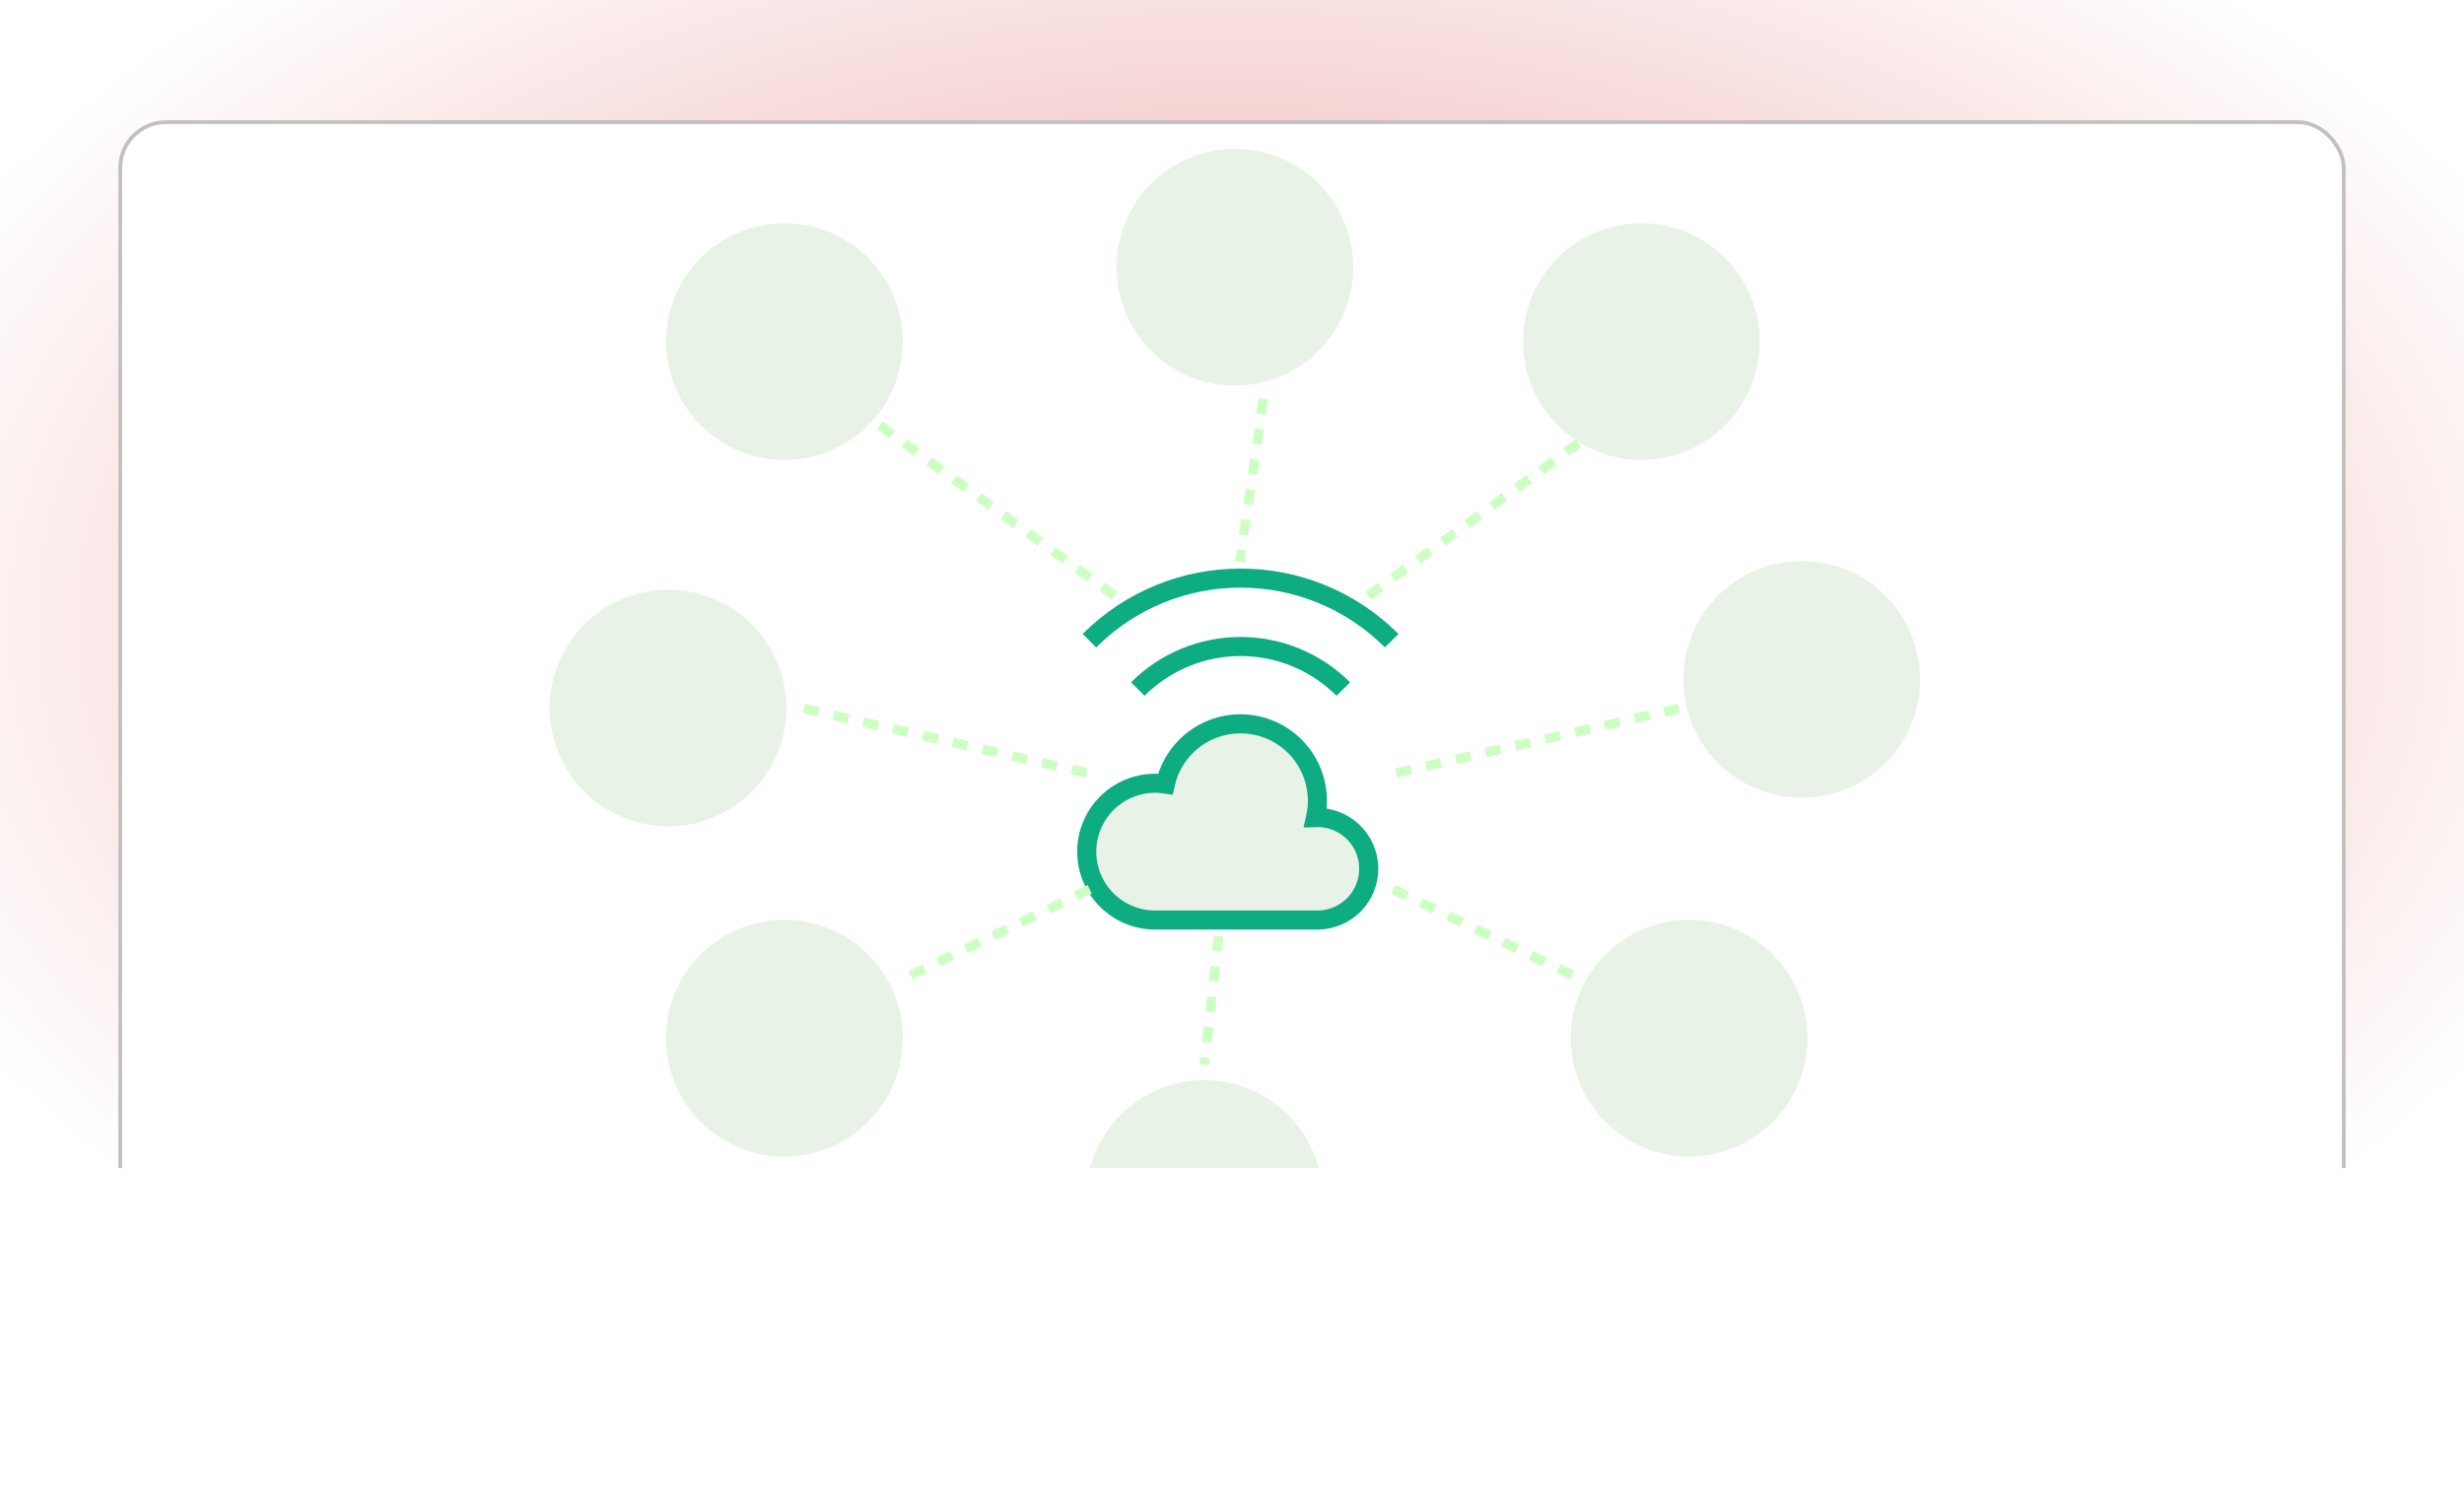 <svg width="1291" height="785" viewBox="0 0 1291 785" fill="none" xmlns="http://www.w3.org/2000/svg">
<g clip-path="url(#clip0_254_230)">
<rect width="1291" height="785" fill="url(#paint0_radial_254_230)"/>
<rect x="63" y="64" width="1165" height="657" rx="24" fill="white"/>
<rect x="63" y="64" width="1165" height="657" rx="24" stroke="#C1C1C1" stroke-width="2"/>
<path d="M629.378 387.248C637.955 381.796 648.346 379.975 658.265 382.184C668.185 384.394 676.82 390.453 682.272 399.03C687.724 407.606 689.546 417.997 687.336 427.917L686.773 430.445L689.361 430.35C692.663 430.23 695.956 430.768 699.047 431.934C702.139 433.1 704.967 434.87 707.367 437.141C709.766 439.412 711.689 442.138 713.024 445.161C714.358 448.183 715.078 451.44 715.14 454.744C715.202 458.047 714.604 461.33 713.383 464.4C712.162 467.47 710.342 470.267 708.029 472.625C705.715 474.984 702.955 476.859 699.91 478.139C696.864 479.42 693.593 480.081 690.29 480.083H605.189C600.534 480.079 595.929 479.114 591.664 477.249C587.398 475.383 583.564 472.657 580.4 469.242C577.236 465.826 574.811 461.795 573.277 457.4C571.743 453.004 571.133 448.339 571.484 443.697C571.835 439.055 573.141 434.535 575.319 430.42C577.497 426.306 580.501 422.685 584.143 419.785C587.785 416.884 591.986 414.767 596.483 413.565C600.98 412.363 605.678 412.101 610.281 412.797L612.126 413.077L612.533 411.254C614.742 401.335 620.802 392.699 629.378 387.248Z" fill="#E8F2E6" stroke="#0DAC81" stroke-width="4"/>
<path d="M596.139 361.056C610.419 346.778 629.786 338.757 649.979 338.757C670.172 338.757 689.539 346.778 703.819 361.056M689.288 428.351C691.613 417.914 689.696 406.981 683.96 397.956C678.224 388.932 669.137 382.556 658.7 380.232C648.263 377.907 637.329 379.823 628.305 385.56C619.281 391.296 612.905 400.382 610.58 410.82C605.705 410.082 600.73 410.359 595.967 411.632C591.203 412.906 586.754 415.148 582.897 418.22C579.04 421.292 575.858 425.127 573.551 429.485C571.244 433.842 569.861 438.629 569.489 443.546C569.117 448.463 569.764 453.403 571.389 458.059C573.014 462.714 575.582 466.984 578.933 470.601C582.283 474.218 586.345 477.105 590.862 479.081C595.38 481.057 600.257 482.079 605.187 482.083H690.292C693.861 482.08 697.394 481.366 700.685 479.983C703.976 478.599 706.958 476.574 709.457 474.026C711.956 471.477 713.923 468.456 715.242 465.139C716.561 461.822 717.206 458.276 717.139 454.707C717.073 451.138 716.296 447.618 714.854 444.352C713.412 441.087 711.334 438.141 708.741 435.688C706.148 433.234 703.093 431.322 699.753 430.062C696.413 428.803 692.855 428.221 689.288 428.351Z" stroke="#0DAC81" stroke-width="10"/>
<path d="M570.796 335.713C614.531 291.988 685.427 291.988 729.171 335.713" stroke="#0DAC81" stroke-width="10"/>
<path d="M729.962 466L827.962 513" stroke="#CCFFC2" stroke-width="5" stroke-dasharray="8 8"/>
<path d="M731.591 405L880.962 371" stroke="#CCFFC2" stroke-width="5" stroke-dasharray="8 8"/>
<path d="M717 312.131L840.962 222.126" stroke="#CCFFC2" stroke-width="5" stroke-dasharray="8 8"/>
<circle cx="860" cy="179" r="62" fill="#E8F2E6"/>
<circle cx="944" cy="356" r="62" fill="#E8F2E6"/>
<circle cx="411" cy="179" r="62" fill="#E8F2E6"/>
<circle cx="647" cy="140" r="62" fill="#E8F2E6"/>
<circle cx="411" cy="544" r="62" fill="#E8F2E6"/>
<circle cx="350" cy="371" r="62" fill="#E8F2E6"/>
<circle cx="885" cy="544" r="62" fill="#E8F2E6"/>
<circle cx="631" cy="628" r="62" fill="#E8F2E6"/>
<path d="M571 466L473 513" stroke="#CCFFC2" stroke-width="5" stroke-dasharray="8 8"/>
<path d="M638.5 490.5L631 558" stroke="#CCFFC2" stroke-width="5" stroke-dasharray="8 8"/>
<path d="M662 209L649.603 294.5" stroke="#CCFFC2" stroke-width="5" stroke-dasharray="8 8"/>
<path d="M569.37 405L420 371" stroke="#CCFFC2" stroke-width="5" stroke-dasharray="8 8"/>
<path d="M583.962 312.131L460 222.126" stroke="#CCFFC2" stroke-width="5" stroke-dasharray="8 8"/>
<g filter="url(#filter0_f_254_230)">
<rect y="612" width="1364" height="298" fill="white"/>
</g>
</g>
<defs>
<filter id="filter0_f_254_230" x="-66" y="546" width="1496" height="430" filterUnits="userSpaceOnUse" color-interpolation-filters="sRGB">
<feFlood flood-opacity="0" result="BackgroundImageFix"/>
<feBlend mode="normal" in="SourceGraphic" in2="BackgroundImageFix" result="shape"/>
<feGaussianBlur stdDeviation="33" result="effect1_foregroundBlur_254_230"/>
</filter>
<radialGradient id="paint0_radial_254_230" cx="0" cy="0" r="1" gradientUnits="userSpaceOnUse" gradientTransform="translate(645.5 326.761) rotate(90) scale(458.239 753.613)">
<stop stop-color="#E89798"/>
<stop offset="1" stop-color="white"/>
</radialGradient>
<clipPath id="clip0_254_230">
<rect width="1291" height="785" fill="white"/>
</clipPath>
</defs>
</svg>
